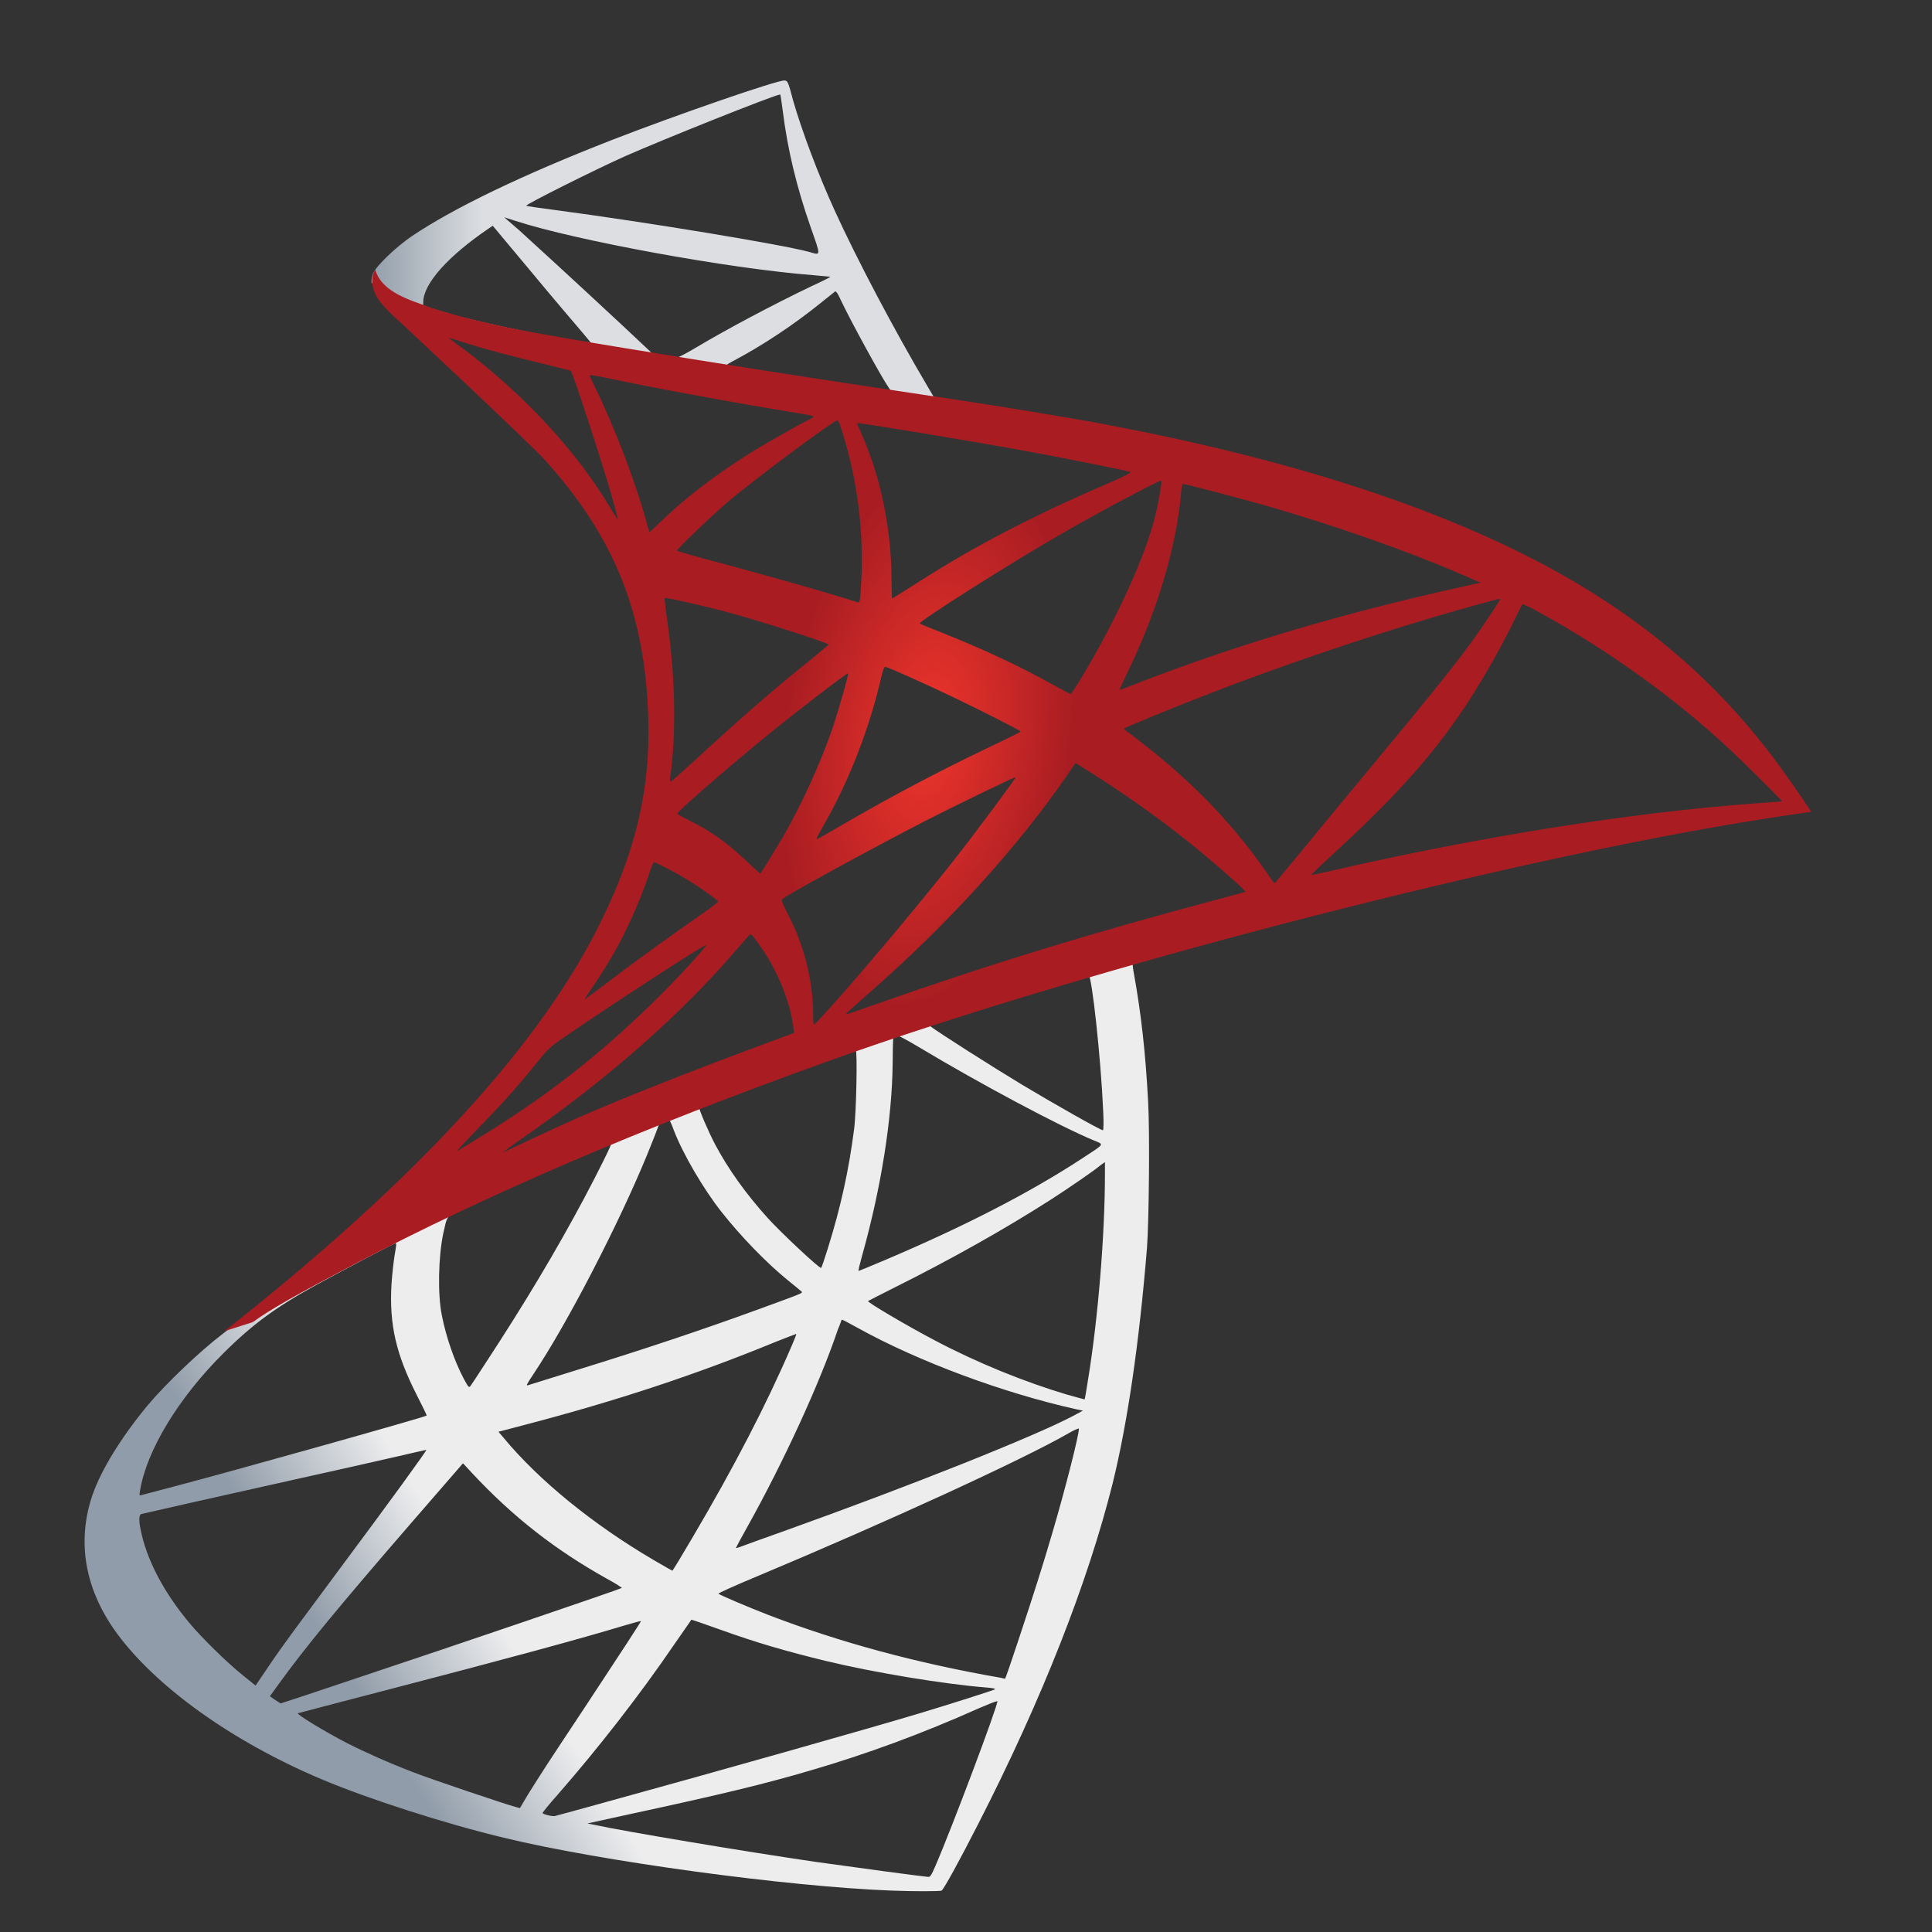 <svg width="48" height="48" viewBox="0 0 48 48" fill="none" xmlns="http://www.w3.org/2000/svg">
<rect x="0" y="0" width="48" height="48" fill="#333333" stroke="none"/>
<path d="M29.186 23.001L19.783 25.943L11.602 29.402L9.314 29.981C8.731 30.512 8.12 31.05 7.459 31.595C6.734 32.194 6.059 32.739 5.54 33.134C4.964 33.57 4.111 34.387 3.678 34.904C3.031 35.681 2.519 36.505 2.299 37.138C1.908 38.282 2.1 39.44 2.853 40.509C3.82 41.871 5.746 43.26 7.992 44.206C9.136 44.69 11.062 45.31 12.512 45.657C14.921 46.243 19.584 46.876 22.15 46.971C22.669 46.992 23.365 46.992 23.393 46.971C23.45 46.937 23.848 46.209 24.31 45.303C25.888 42.218 27.025 39.324 27.644 36.852C28.013 35.354 28.305 33.359 28.497 30.996C28.546 30.335 28.568 28.122 28.525 27.373C28.461 26.148 28.347 25.153 28.17 24.18C28.141 24.037 28.134 23.907 28.148 23.9C28.177 23.88 28.262 23.853 29.421 23.532L29.186 23.001V23.001H29.186V23.001ZM27.04 24.207C27.125 24.207 27.352 26.297 27.409 27.618C27.424 27.897 27.416 28.081 27.402 28.081C27.345 28.081 26.201 27.434 25.384 26.944C24.673 26.515 23.323 25.657 23.109 25.494C23.038 25.446 23.045 25.439 23.628 25.248C24.616 24.928 26.962 24.207 27.04 24.207ZM22.249 25.718C22.313 25.718 22.477 25.807 22.868 26.038C24.332 26.917 26.322 27.979 27.175 28.333C27.438 28.442 27.466 28.401 26.862 28.796C25.568 29.641 23.955 30.471 21.979 31.309C21.631 31.459 21.34 31.575 21.332 31.575C21.318 31.575 21.361 31.404 21.418 31.2C21.894 29.504 22.164 27.788 22.178 26.413C22.185 25.732 22.185 25.732 22.249 25.712C22.235 25.718 22.242 25.718 22.249 25.718ZM21.261 26.079C21.304 26.12 21.276 27.645 21.219 28.061C21.091 29.055 20.892 29.981 20.565 31.023C20.487 31.275 20.416 31.486 20.401 31.5C20.373 31.534 19.399 30.621 19.079 30.267C18.525 29.654 18.091 29.041 17.772 28.442C17.608 28.136 17.352 27.537 17.374 27.516C17.487 27.441 21.233 26.052 21.261 26.079ZM16.613 27.829C16.62 27.829 16.627 27.829 16.634 27.836C16.649 27.85 16.698 27.959 16.741 28.081C16.968 28.674 17.48 29.545 17.921 30.104C18.404 30.717 19.037 31.37 19.563 31.799C19.733 31.936 19.89 32.065 19.911 32.085C19.954 32.126 19.968 32.119 18.809 32.542C17.466 33.032 16.002 33.522 14.324 34.04C13.924 34.163 13.523 34.288 13.123 34.414C13.059 34.435 13.081 34.401 13.265 34.121C14.097 32.875 15.362 30.431 16.073 28.701C16.194 28.401 16.315 28.102 16.336 28.034C16.364 27.938 16.4 27.904 16.492 27.857C16.542 27.843 16.592 27.829 16.613 27.829ZM15.192 28.395C15.213 28.408 14.851 29.137 14.495 29.804C13.806 31.091 13.052 32.358 12.043 33.897C11.873 34.162 11.709 34.407 11.688 34.435C11.652 34.482 11.638 34.469 11.524 34.258C11.283 33.801 11.084 33.216 10.977 32.678C10.87 32.147 10.892 31.221 11.012 30.648C11.105 30.226 11.098 30.233 11.311 30.131C12.221 29.688 15.163 28.367 15.192 28.395ZM27.452 28.871V29.157C27.452 30.676 27.281 32.76 27.032 34.278C26.99 34.544 26.954 34.761 26.947 34.768C26.947 34.768 26.741 34.714 26.5 34.646C25.433 34.326 24.275 33.856 23.23 33.304C22.541 32.943 21.538 32.351 21.567 32.324C21.574 32.317 21.872 32.167 22.221 31.99C23.614 31.295 24.95 30.546 26.108 29.804C26.542 29.525 27.196 29.076 27.338 28.953L27.452 28.871ZM9.826 30.887C9.854 30.887 9.847 30.941 9.804 31.186C9.776 31.363 9.74 31.69 9.726 31.915C9.669 32.909 9.84 33.645 10.351 34.653C10.494 34.932 10.607 35.163 10.6 35.17C10.55 35.211 5.845 36.532 4.367 36.92C3.926 37.036 3.543 37.138 3.514 37.145C3.464 37.158 3.457 37.152 3.479 37.036C3.642 36.035 4.438 34.727 5.547 33.624C6.286 32.889 6.876 32.46 7.885 31.908C8.61 31.513 9.726 30.921 9.811 30.894C9.811 30.887 9.818 30.887 9.826 30.887ZM20.913 32.787C20.92 32.78 21.091 32.868 21.297 32.984C22.818 33.829 24.936 34.612 26.741 35.013L26.905 35.047L26.677 35.17C25.732 35.674 22.626 36.913 19.449 38.05C18.987 38.214 18.532 38.377 18.447 38.411C18.361 38.445 18.283 38.466 18.283 38.459C18.283 38.452 18.411 38.214 18.575 37.921C19.463 36.328 20.359 34.387 20.814 33.039C20.87 32.909 20.906 32.794 20.913 32.787ZM19.783 33.141C19.79 33.148 19.733 33.291 19.662 33.454C19.044 34.891 18.233 36.457 17.196 38.214C16.933 38.663 16.713 39.024 16.705 39.024C16.698 39.024 16.485 38.902 16.229 38.752C14.722 37.867 13.386 36.777 12.512 35.722L12.384 35.572L13.031 35.402C15.348 34.796 17.317 34.142 19.271 33.338C19.549 33.229 19.776 33.141 19.783 33.141ZM26.805 35.49C26.812 35.647 26.45 37.05 26.151 38.064C25.902 38.915 25.689 39.583 25.298 40.761C25.128 41.278 24.979 41.707 24.971 41.707C24.964 41.707 24.922 41.7 24.879 41.687C22.768 41.319 20.878 40.808 19.101 40.127C18.603 39.937 17.892 39.63 17.85 39.596C17.836 39.583 18.262 39.392 18.802 39.167C22.036 37.812 25.391 36.273 26.542 35.613C26.677 35.531 26.784 35.49 26.805 35.49ZM10.593 36.021C10.607 36.035 9.705 37.281 8.44 38.977C7.999 39.569 7.487 40.264 7.295 40.522C7.103 40.781 6.812 41.19 6.649 41.435L6.35 41.878L6.03 41.619C5.653 41.319 5 40.679 4.708 40.325C4.097 39.596 3.685 38.827 3.521 38.126C3.443 37.799 3.443 37.635 3.514 37.615C3.621 37.588 5.518 37.159 7.295 36.764C8.283 36.546 9.427 36.287 9.84 36.192C10.252 36.096 10.586 36.021 10.593 36.021ZM11.503 36.355L11.73 36.6C12.754 37.697 13.799 38.507 15.064 39.215C15.291 39.338 15.462 39.447 15.447 39.453C15.398 39.487 11.055 40.965 9.044 41.632C7.914 42.014 6.983 42.32 6.976 42.32C6.968 42.32 6.904 42.279 6.833 42.232L6.705 42.143L6.912 41.857C7.58 40.931 8.418 39.916 10.245 37.805L11.503 36.355ZM17.175 40.243C17.182 40.236 17.494 40.345 17.878 40.482C18.802 40.815 19.534 41.026 20.515 41.265C21.723 41.557 23.472 41.844 24.502 41.925C24.659 41.939 24.744 41.953 24.716 41.973C24.666 42 23.621 42.334 22.853 42.565C21.631 42.933 17.9 43.989 14.858 44.826C14.296 44.983 13.813 45.112 13.784 45.119C13.713 45.133 13.479 45.071 13.479 45.044C13.479 45.031 13.649 44.819 13.855 44.588C14.879 43.416 15.895 42.109 16.741 40.87C16.976 40.529 17.175 40.25 17.175 40.243ZM15.924 40.277C15.931 40.284 15.426 41.06 14.545 42.395C14.168 42.96 13.749 43.6 13.6 43.825C13.457 44.043 13.244 44.383 13.123 44.574L12.917 44.922L12.811 44.894C12.555 44.826 10.757 44.22 10.28 44.036C9.69 43.811 9.079 43.539 8.624 43.308C8.056 43.015 7.345 42.579 7.402 42.565C7.416 42.559 8.39 42.306 9.562 42C12.676 41.19 14.403 40.72 15.533 40.379C15.739 40.318 15.917 40.27 15.924 40.277ZM24.772 42.266H24.779C24.808 42.334 23.657 45.398 23.237 46.365C23.145 46.583 23.109 46.638 23.059 46.631C22.939 46.624 21.268 46.399 20.252 46.256C18.482 45.997 15.511 45.5 14.765 45.337L14.595 45.303L15.653 45.071C17.928 44.581 19.023 44.315 20.131 43.988C21.531 43.58 22.917 43.069 24.317 42.443C24.538 42.347 24.723 42.272 24.772 42.266Z" fill="url(#paint0_linear_37_597)"/>
<path d="M19.492 2C19.335 1.98 16.812 2.852 15.184 3.485C12.988 4.343 11.283 5.16 10.231 5.868C9.84 6.134 9.349 6.604 9.271 6.788C9.243 6.856 9.229 6.937 9.229 7.019L10.181 7.884L12.448 8.578L17.843 9.505L24.012 10.519L24.076 10.008C24.055 10.008 24.04 10.002 24.019 10.002L23.209 9.879L23.045 9.6C22.207 8.184 21.283 6.427 20.743 5.242C20.323 4.322 19.925 3.26 19.705 2.498C19.584 2.034 19.57 2.007 19.492 2V2H19.492V2ZM19.378 2.348H19.385C19.392 2.354 19.421 2.545 19.449 2.77C19.57 3.723 19.79 4.642 20.138 5.637C20.401 6.386 20.401 6.345 20.096 6.256C19.371 6.066 16.123 5.528 13.77 5.215C13.393 5.167 13.074 5.119 13.074 5.112C13.045 5.085 14.772 4.22 15.533 3.88C16.506 3.451 19.179 2.382 19.378 2.348ZM12.526 5.398L12.804 5.487C14.31 5.977 18.098 6.672 20.188 6.835C20.422 6.856 20.622 6.876 20.629 6.876C20.636 6.883 20.437 6.985 20.181 7.101C19.172 7.584 18.063 8.177 17.295 8.633C17.068 8.769 16.862 8.878 16.833 8.878C16.805 8.878 16.656 8.851 16.499 8.83L16.215 8.79L15.504 8.122C14.254 6.958 13.273 6.059 12.896 5.718L12.526 5.398ZM12.242 5.609L13.244 6.808C13.791 7.469 14.346 8.115 14.467 8.258C14.587 8.401 14.687 8.517 14.68 8.524C14.652 8.544 13.23 8.279 12.477 8.115C11.702 7.945 11.382 7.863 10.906 7.721L10.515 7.598V7.503C10.522 7.046 11.126 6.365 12.15 5.671L12.242 5.609ZM20.757 7.244C20.785 7.244 20.821 7.305 20.906 7.489C21.148 8 21.901 9.375 22.086 9.641C22.143 9.729 22.242 9.736 21.24 9.58C18.831 9.205 18.056 9.082 18.056 9.069C18.056 9.062 18.127 9.014 18.219 8.967C18.966 8.572 19.719 8.068 20.387 7.53C20.551 7.4 20.7 7.278 20.728 7.257C20.735 7.244 20.75 7.237 20.757 7.244Z" fill="url(#paint1_linear_37_597)"/>
<path d="M9.321 6.692C9.321 6.692 9.165 6.931 9.314 7.285C9.406 7.503 9.676 7.768 9.982 8.04C9.982 8.04 13.145 10.996 13.528 11.418C15.277 13.352 16.037 15.259 16.108 17.887C16.151 19.576 15.817 21.061 14.985 22.783C13.507 25.875 10.387 29.287 5.575 33.073L6.279 32.848C6.734 32.521 7.352 32.174 8.802 31.411C12.149 29.654 15.916 28.04 20.536 26.379C27.189 23.982 38.127 21.176 44.353 20.264L45 20.168L44.9 20.018C44.332 19.174 43.941 18.65 43.472 18.091C42.107 16.471 40.451 15.157 38.426 14.067C35.639 12.576 32.036 11.411 27.473 10.546C26.613 10.383 24.723 10.07 23.187 9.845C19.932 9.362 17.828 9.028 15.511 8.647C14.68 8.51 13.436 8.306 12.611 8.136C12.185 8.047 11.368 7.863 10.728 7.652C10.216 7.462 9.477 7.271 9.321 6.692ZM11.155 8.395C11.162 8.388 11.275 8.429 11.425 8.476C11.695 8.565 12.043 8.667 12.455 8.776C12.767 8.858 13.08 8.938 13.393 9.014C13.82 9.116 14.175 9.212 14.182 9.212C14.232 9.259 14.95 11.459 15.192 12.303C15.284 12.623 15.355 12.896 15.348 12.896C15.341 12.902 15.263 12.787 15.17 12.63C14.339 11.227 13.024 9.804 11.503 8.66C11.304 8.524 11.155 8.401 11.155 8.395ZM14.651 9.321C14.687 9.321 14.843 9.341 15.035 9.382C16.244 9.641 18.411 10.036 19.797 10.26C20.032 10.294 20.217 10.335 20.217 10.349C20.217 10.363 20.131 10.41 20.024 10.465C19.79 10.581 18.845 11.118 18.532 11.323C17.743 11.827 17.032 12.371 16.521 12.862C16.315 13.059 16.137 13.223 16.137 13.223C16.137 13.223 16.094 13.107 16.059 12.964C15.803 12.017 15.27 10.614 14.786 9.627C14.708 9.47 14.644 9.327 14.644 9.314C14.644 9.327 14.644 9.321 14.651 9.321ZM20.806 10.444C20.849 10.458 20.92 10.689 21.062 11.2C21.325 12.188 21.446 13.291 21.404 14.319C21.389 14.605 21.375 14.87 21.361 14.905L21.34 14.973L20.97 14.857C20.209 14.625 18.973 14.278 17.914 13.992C17.31 13.835 16.819 13.693 16.819 13.679C16.819 13.638 17.701 12.794 18.077 12.474C18.795 11.867 20.742 10.424 20.806 10.444ZM21.297 10.512C21.318 10.492 24.239 10.975 25.568 11.22C26.556 11.404 27.992 11.69 28.077 11.725C28.12 11.738 27.971 11.82 27.494 12.024C25.618 12.835 24.225 13.563 22.839 14.448C22.477 14.68 22.171 14.87 22.164 14.87C22.157 14.87 22.15 14.673 22.15 14.435C22.15 13.141 21.88 11.833 21.382 10.73C21.332 10.621 21.29 10.519 21.297 10.512ZM28.852 11.942C28.873 11.963 28.781 12.514 28.696 12.841C28.44 13.856 27.75 15.361 26.905 16.777C26.755 17.029 26.62 17.233 26.606 17.24C26.592 17.247 26.4 17.145 26.18 17.022C25.355 16.559 24.417 16.123 23.393 15.715C23.109 15.599 22.86 15.504 22.853 15.49C22.803 15.449 25.092 13.999 26.3 13.304C27.26 12.746 28.823 11.915 28.852 11.942ZM29.392 12.024C29.456 12.024 30.75 12.365 31.425 12.555C33.095 13.032 35.014 13.706 36.265 14.251L36.784 14.476L36.421 14.557C33.365 15.231 30.75 16.008 28.227 16.988C28.02 17.07 27.835 17.138 27.822 17.138C27.807 17.138 27.878 16.982 27.971 16.791C28.731 15.245 29.222 13.631 29.342 12.256C29.349 12.126 29.371 12.024 29.392 12.024ZM16.514 14.857C16.535 14.836 17.523 15.061 18.056 15.204C18.866 15.422 20.586 15.974 20.586 16.015C20.586 16.021 20.394 16.178 20.167 16.369C19.236 17.111 18.34 17.894 17.267 18.888C16.947 19.181 16.677 19.419 16.663 19.419C16.649 19.419 16.642 19.378 16.649 19.324C16.812 18.18 16.777 16.709 16.549 15.218C16.528 15.027 16.506 14.864 16.514 14.857ZM37.274 14.877C37.288 14.891 36.819 15.599 36.521 16.001C36.094 16.587 35.469 17.363 34.054 19.065C33.308 19.964 32.469 20.979 32.193 21.319C31.908 21.66 31.674 21.946 31.666 21.946C31.659 21.946 31.567 21.823 31.468 21.673C30.671 20.529 29.719 19.528 28.589 18.629C28.376 18.459 28.141 18.275 28.063 18.221C27.985 18.166 27.921 18.112 27.921 18.105C27.921 18.085 29.129 17.587 30.046 17.233C31.652 16.607 33.841 15.858 35.483 15.374C36.343 15.116 37.26 14.864 37.274 14.877ZM37.822 15.014C37.85 15.007 38.02 15.088 38.227 15.204C39.954 16.151 41.645 17.37 42.981 18.623C43.358 18.977 44.289 19.903 44.275 19.91C44.275 19.91 43.948 19.937 43.564 19.964C40.572 20.182 36.741 20.788 33.06 21.639C32.811 21.694 32.591 21.741 32.576 21.741C32.562 21.741 32.839 21.476 33.188 21.156C35.348 19.161 36.336 17.901 37.502 15.654C37.665 15.32 37.807 15.034 37.822 15.014C37.814 15.014 37.814 15.014 37.822 15.014ZM21.993 16.566C22.093 16.587 23.017 17.002 23.713 17.336C24.353 17.642 25.313 18.132 25.362 18.173C25.369 18.18 25.028 18.35 24.609 18.548C23.273 19.188 22.128 19.794 20.934 20.488C20.593 20.686 20.309 20.849 20.302 20.849C20.273 20.849 20.28 20.822 20.472 20.488C21.112 19.372 21.624 18.037 21.915 16.736C21.944 16.634 21.972 16.566 21.993 16.566ZM21.069 16.73C21.091 16.75 20.849 17.587 20.7 18.044C20.408 18.909 19.918 19.991 19.442 20.808C19.328 20.999 19.157 21.278 19.065 21.435L18.887 21.707L18.489 21.34C18.027 20.911 17.651 20.645 17.168 20.407C16.976 20.311 16.826 20.23 16.826 20.216C16.826 20.162 18.042 19.106 18.973 18.343C19.641 17.792 21.048 16.709 21.069 16.73ZM26.72 18.956L27.068 19.174C27.864 19.671 28.802 20.332 29.52 20.911C29.925 21.231 30.707 21.905 30.863 22.068L30.949 22.157L30.373 22.313C27.118 23.178 24.602 23.948 21.666 24.983C21.34 25.099 21.062 25.194 21.041 25.194C20.998 25.194 20.963 25.228 21.695 24.581C23.571 22.926 25.234 21.101 26.471 19.324L26.72 18.956ZM25.234 19.31C25.248 19.324 24.275 20.638 23.692 21.381C22.995 22.266 21.759 23.75 20.906 24.717C20.551 25.119 20.245 25.453 20.231 25.459C20.209 25.466 20.202 25.364 20.202 25.207C20.202 24.383 19.982 23.505 19.598 22.756C19.435 22.443 19.406 22.368 19.442 22.334C19.577 22.218 21.645 21.088 22.953 20.413C23.834 19.964 25.213 19.297 25.234 19.31ZM16.25 21.421C16.272 21.421 16.435 21.503 16.62 21.598C17.075 21.837 17.48 22.102 17.843 22.388C17.857 22.402 17.672 22.545 17.43 22.715C16.755 23.178 15.732 23.921 15.135 24.377C14.509 24.853 14.488 24.867 14.559 24.765C15.028 24.077 15.263 23.689 15.511 23.192C15.732 22.749 15.952 22.225 16.108 21.769C16.165 21.571 16.236 21.421 16.25 21.421ZM18.646 23.219C18.681 23.212 18.724 23.274 18.916 23.546C19.321 24.125 19.634 24.901 19.712 25.528L19.726 25.664L18.753 26.025C17.011 26.672 15.405 27.312 14.317 27.788C14.012 27.925 13.479 28.17 13.13 28.333C12.782 28.503 12.498 28.633 12.498 28.626C12.498 28.619 12.718 28.463 12.988 28.272C15.114 26.794 16.954 25.173 18.333 23.553C18.482 23.383 18.617 23.226 18.631 23.219L18.646 23.219ZM17.544 23.478C17.573 23.505 16.762 24.384 16.208 24.921C14.836 26.263 13.479 27.312 11.794 28.333C11.581 28.463 11.389 28.578 11.368 28.592C11.318 28.619 11.382 28.551 12.121 27.782C12.59 27.298 12.946 26.89 13.351 26.386C13.621 26.052 13.671 26.004 14.062 25.739C15.106 25.017 17.516 23.451 17.544 23.478Z" fill="url(#paint2_radial_37_597)"/>
<defs>
<linearGradient id="paint0_linear_37_597" x1="9.176" y1="42.536" x2="12.499" y2="40.487" gradientUnits="userSpaceOnUse">
<stop stop-color="#909CA9"/>
<stop offset="1" stop-color="#EDEDEE"/>
</linearGradient>
<linearGradient id="paint1_linear_37_597" x1="9.253" y1="6.246" x2="11.989" y2="6.246" gradientUnits="userSpaceOnUse">
<stop stop-color="#939FAB"/>
<stop offset="1" stop-color="#DCDEE1"/>
</linearGradient>
<radialGradient id="paint2_radial_37_597" cx="0" cy="0" r="1" gradientUnits="userSpaceOnUse" gradientTransform="translate(23.059 18.268) rotate(-171.81) scale(3.524 6.767)">
<stop stop-color="#EE352C"/>
<stop offset="1" stop-color="#A91D22"/>
</radialGradient>
</defs>
</svg>
